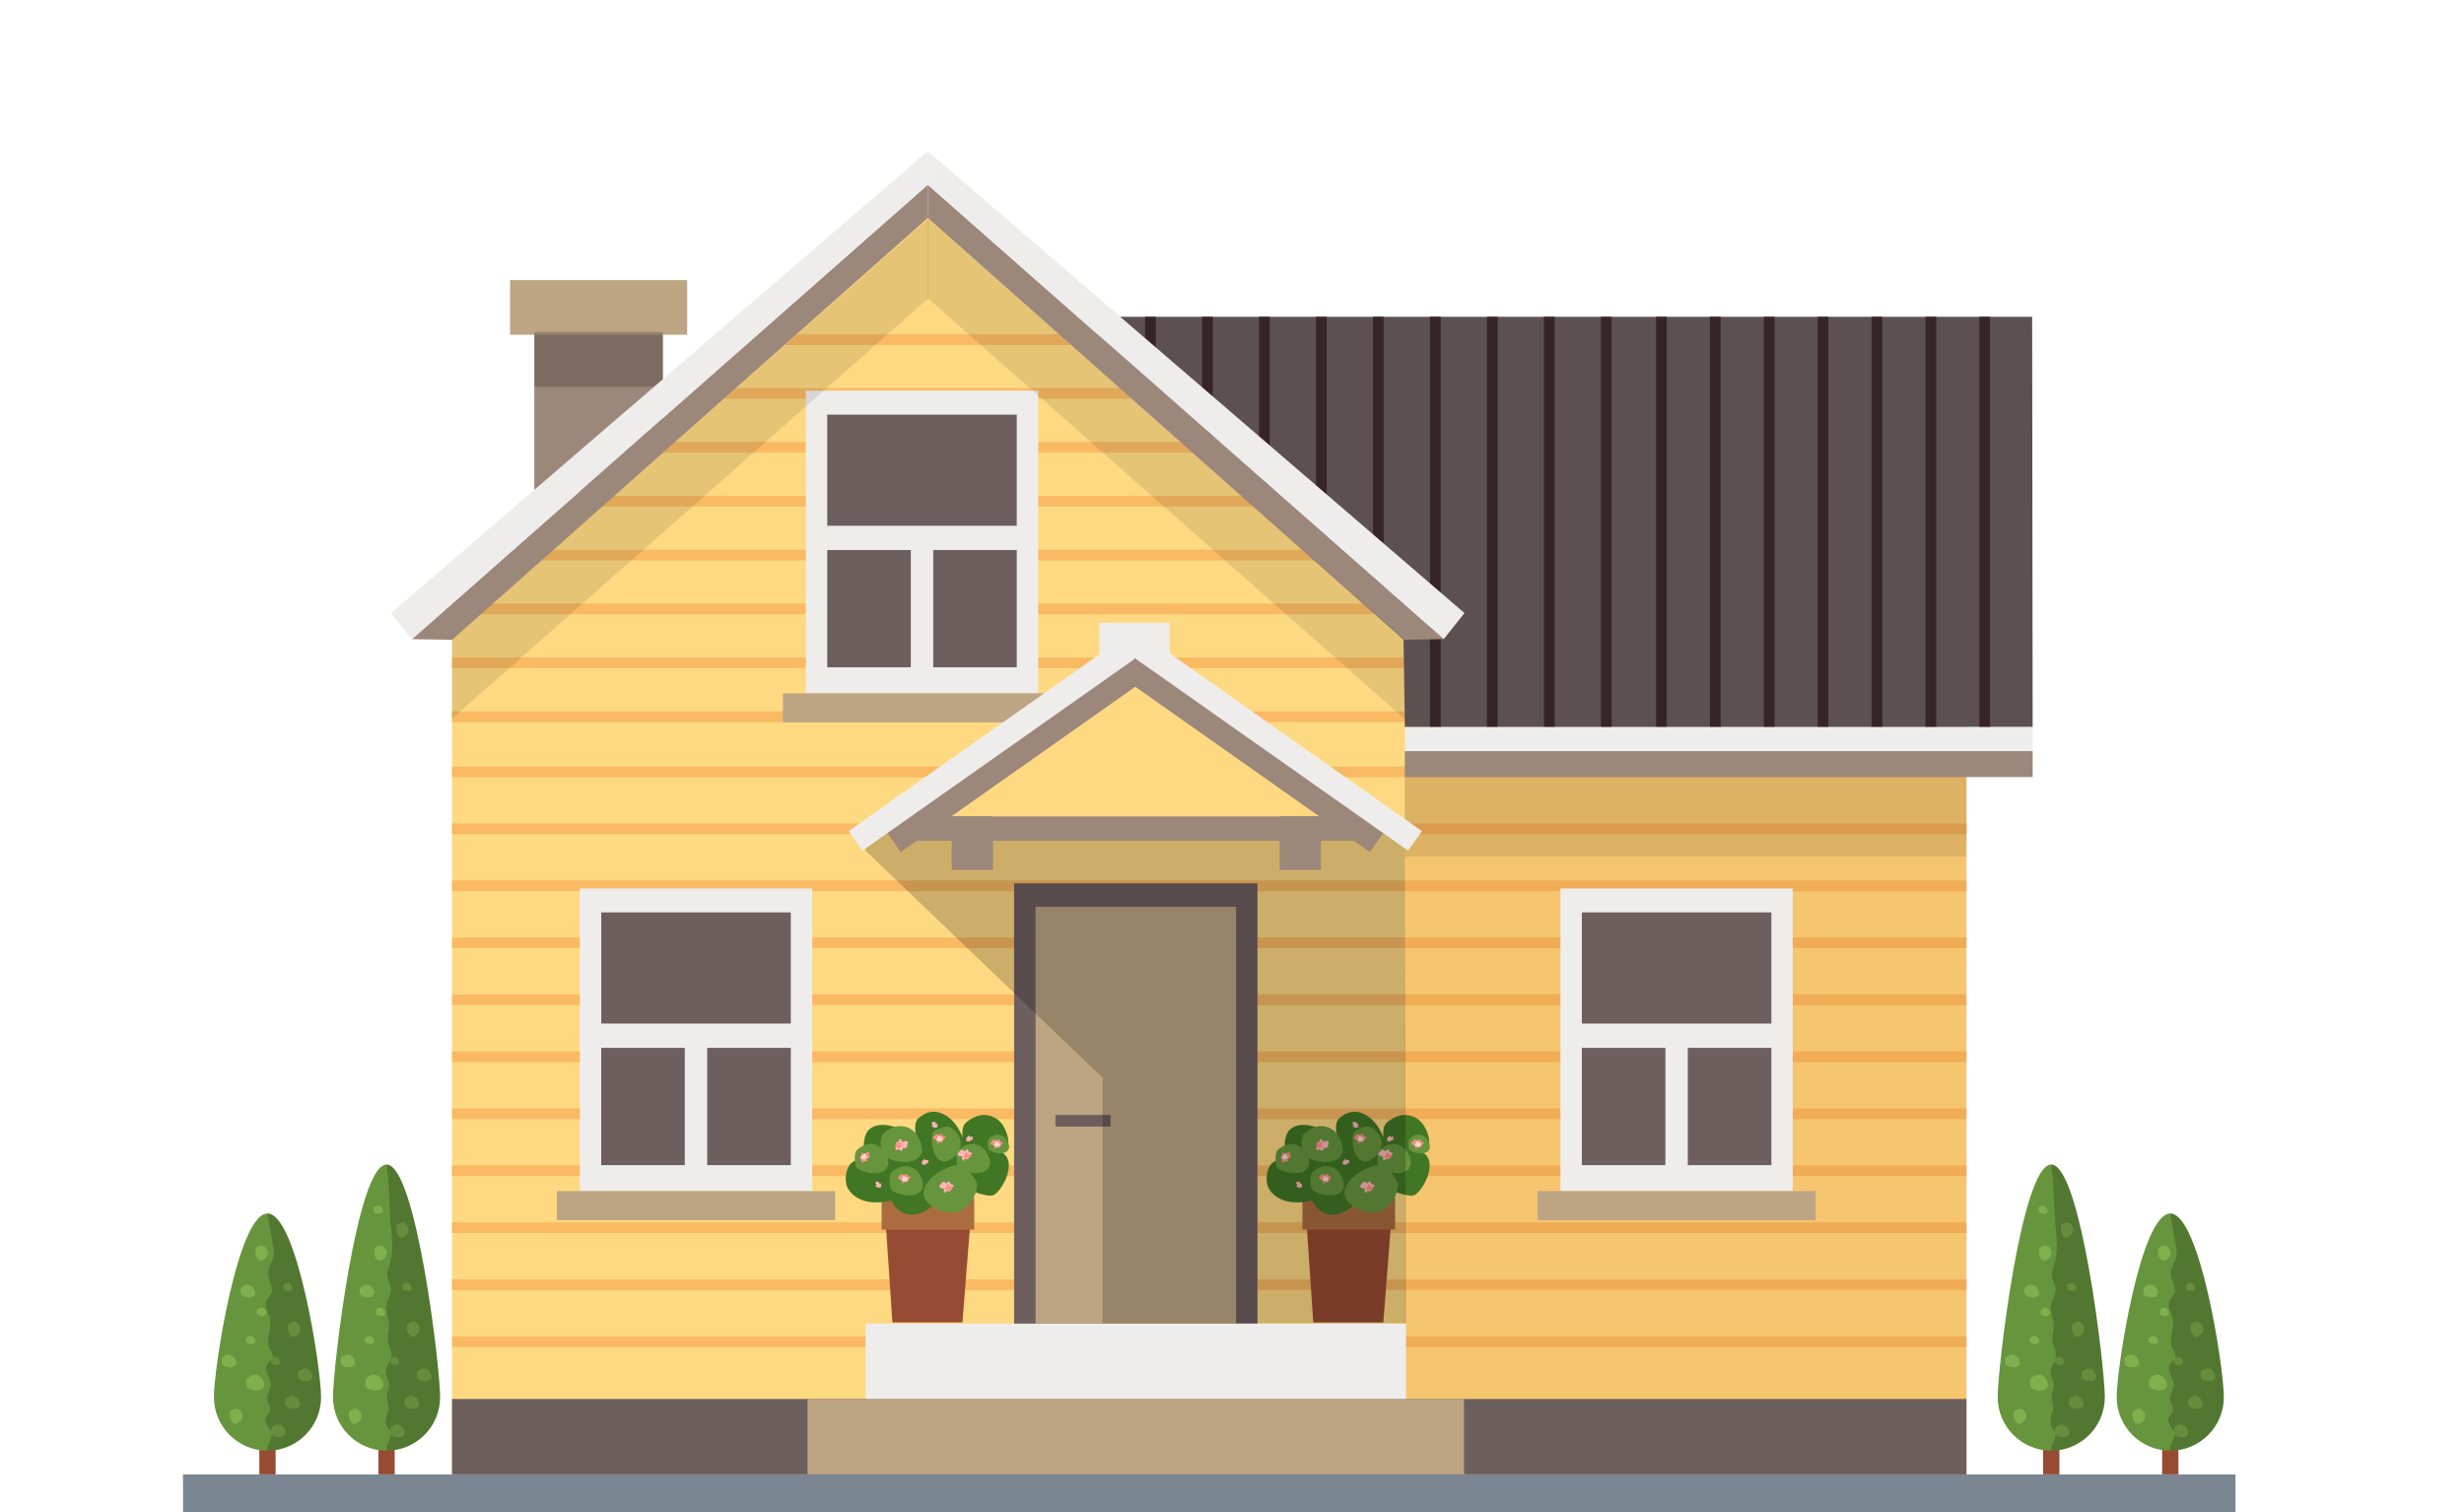 <?xml version="1.0" encoding="UTF-8"?>
<svg id="Layer_1" data-name="Layer 1" xmlns="http://www.w3.org/2000/svg" xmlns:xlink="http://www.w3.org/1999/xlink" viewBox="0 0 805.04 494.01">
  <defs>
    <style>
      .cls-1 {
        fill: #f9ba63;
      }

      .cls-2 {
        fill: #f4e2e1;
      }

      .cls-3 {
        fill: #bda583;
      }

      .cls-4 {
        fill: #9c877b;
      }

      .cls-5 {
        fill: #417624;
      }

      .cls-6 {
        fill: #67953d;
      }

      .cls-7 {
        fill: #eeedeb;
      }

      .cls-8 {
        fill: #80af4e;
      }

      .cls-9 {
        clip-path: url(#clippath-1);
      }

      .cls-10 {
        fill: #ffd982;
      }

      .cls-11 {
        fill: #7a8692;
      }

      .cls-12, .cls-13 {
        opacity: .2;
      }

      .cls-13 {
        fill: #d37324;
      }

      .cls-14 {
        fill: #6d5f5e;
      }

      .cls-15 {
        fill: #ff8f81;
      }

      .cls-16 {
        fill: #ab6c3f;
      }

      .cls-17 {
        fill: #ffb5ba;
      }

      .cls-18 {
        opacity: .1;
      }

      .cls-19 {
        fill: #964b32;
      }

      .cls-20 {
        clip-path: url(#clippath);
      }

      .cls-21 {
        fill: #5d5052;
      }

      .cls-22 {
        fill: #372426;
      }
    </style>
    <clipPath id="clippath">
      <polygon class="cls-10" points="642.49 481.69 147.68 481.69 147.68 203.58 303.27 69.5 453.78 203.58 642.49 203.58 642.49 481.69"/>
    </clipPath>
    <clipPath id="clippath-1">
      <polygon class="cls-21" points="663.95 103.5 352.96 103.5 458.58 209.01 458.99 237.54 664.11 237.54 663.95 103.5"/>
    </clipPath>
  </defs>
  <g>
    <rect class="cls-4" x="174.58" y="108.48" width="42.01" height="51.93"/>
    <rect class="cls-3" x="166.65" y="91.5" width="57.87" height="17.86"/>
    <rect class="cls-12" x="174.58" y="108.48" width="42.01" height="17.86"/>
  </g>
  <rect class="cls-11" x="59.79" y="481.69" width="670.59" height="12.32"/>
  <g>
    <polygon class="cls-10" points="642.49 481.69 147.68 481.69 147.68 203.58 303.27 69.5 453.78 203.58 642.49 203.58 642.49 481.69"/>
    <g class="cls-20">
      <g>
        <rect class="cls-1" x="147.68" y="436.58" width="494.81" height="3.5"/>
        <rect class="cls-1" x="147.68" y="417.96" width="494.81" height="3.5"/>
        <rect class="cls-1" x="147.68" y="399.35" width="494.81" height="3.5"/>
        <rect class="cls-1" x="147.68" y="380.73" width="494.81" height="3.5"/>
        <rect class="cls-1" x="147.68" y="362.11" width="494.81" height="3.5"/>
        <rect class="cls-1" x="147.68" y="343.5" width="494.81" height="3.5"/>
        <rect class="cls-1" x="147.68" y="324.88" width="494.81" height="3.5"/>
        <rect class="cls-1" x="147.68" y="306.27" width="494.81" height="3.5"/>
        <rect class="cls-1" x="147.68" y="287.65" width="494.81" height="3.5"/>
        <rect class="cls-1" x="147.68" y="269.04" width="494.81" height="3.5"/>
        <rect class="cls-1" x="147.68" y="250.42" width="494.81" height="3.5"/>
        <rect class="cls-1" x="147.68" y="232.39" width="494.81" height="3.5"/>
        <rect class="cls-1" x="147.68" y="214.79" width="494.81" height="3.5"/>
        <rect class="cls-1" x="147.68" y="197.19" width="494.81" height="3.5"/>
        <rect class="cls-1" x="147.68" y="179.59" width="494.81" height="3.5"/>
        <rect class="cls-1" x="147.68" y="161.98" width="494.81" height="3.5"/>
        <rect class="cls-1" x="147.68" y="144.38" width="494.81" height="3.5"/>
        <rect class="cls-1" x="147.68" y="126.78" width="494.81" height="3.5"/>
        <rect class="cls-1" x="147.68" y="109.18" width="494.81" height="3.5"/>
      </g>
    </g>
  </g>
  <rect class="cls-13" x="458.99" y="237.54" width="183.51" height="244.15"/>
  <rect class="cls-14" x="147.68" y="457.05" width="494.81" height="24.64"/>
  <rect class="cls-14" x="331.33" y="288.6" width="79.51" height="151.48"/>
  <rect class="cls-7" x="282.81" y="432.42" width="176.55" height="24.64"/>
  <rect class="cls-3" x="263.84" y="457.05" width="214.5" height="24.64"/>
  <rect class="cls-3" x="338.33" y="296.26" width="65.51" height="136.16"/>
  <g>
    <rect class="cls-7" x="509.83" y="290.26" width="75.9" height="98.88"/>
    <rect class="cls-14" x="516.82" y="298.09" width="61.92" height="36.32" transform="translate(1095.56 632.49) rotate(180)"/>
    <rect class="cls-14" x="551.44" y="342.33" width="27.3" height="38.31" transform="translate(1130.18 722.98) rotate(180)"/>
    <rect class="cls-14" x="516.82" y="342.33" width="27.3" height="38.31" transform="translate(1060.94 722.98) rotate(180)"/>
    <rect class="cls-3" x="502.34" y="389.14" width="90.89" height="9.49"/>
  </g>
  <g>
    <rect class="cls-7" x="189.44" y="290.26" width="75.9" height="98.88"/>
    <rect class="cls-14" x="196.43" y="298.09" width="61.92" height="36.32" transform="translate(454.79 632.49) rotate(180)"/>
    <rect class="cls-14" x="231.05" y="342.33" width="27.3" height="38.31" transform="translate(489.41 722.98) rotate(180)"/>
    <rect class="cls-14" x="196.43" y="342.33" width="27.3" height="38.31" transform="translate(420.16 722.98) rotate(180)"/>
    <rect class="cls-3" x="181.95" y="389.14" width="90.89" height="9.49"/>
  </g>
  <g>
    <rect class="cls-7" x="263.29" y="127.62" width="75.9" height="98.88"/>
    <rect class="cls-14" x="270.28" y="135.44" width="61.92" height="36.32" transform="translate(602.48 307.21) rotate(180)"/>
    <rect class="cls-14" x="304.9" y="179.69" width="27.3" height="38.31" transform="translate(637.1 397.7) rotate(180)"/>
    <rect class="cls-14" x="270.28" y="179.69" width="27.3" height="38.31" transform="translate(567.86 397.7) rotate(180)"/>
    <rect class="cls-3" x="255.8" y="226.5" width="90.89" height="9.49"/>
  </g>
  <g>
    <polygon class="cls-21" points="663.95 103.5 352.96 103.5 458.58 209.01 458.99 237.54 664.11 237.54 663.95 103.5"/>
    <g class="cls-9">
      <g>
        <rect class="cls-22" x="247.12" y="168.77" width="183.03" height="3.5" transform="translate(509.16 -168.12) rotate(90)"/>
        <rect class="cls-22" x="265.74" y="168.77" width="183.03" height="3.5" transform="translate(527.77 -186.73) rotate(90)"/>
        <rect class="cls-22" x="284.35" y="168.77" width="183.03" height="3.5" transform="translate(546.39 -205.35) rotate(90)"/>
        <rect class="cls-22" x="302.97" y="168.77" width="183.03" height="3.5" transform="translate(565 -223.96) rotate(90)"/>
        <rect class="cls-22" x="321.59" y="168.77" width="183.03" height="3.5" transform="translate(583.62 -242.58) rotate(90)"/>
        <rect class="cls-22" x="340.2" y="168.77" width="183.03" height="3.5" transform="translate(602.24 -261.2) rotate(90)"/>
        <rect class="cls-22" x="358.82" y="168.77" width="183.03" height="3.5" transform="translate(620.85 -279.81) rotate(90)"/>
        <rect class="cls-22" x="377.43" y="168.77" width="183.03" height="3.5" transform="translate(639.47 -298.43) rotate(90)"/>
        <rect class="cls-22" x="396.05" y="168.77" width="183.03" height="3.5" transform="translate(658.08 -317.04) rotate(90)"/>
        <rect class="cls-22" x="414.67" y="168.77" width="183.03" height="3.5" transform="translate(676.7 -335.66) rotate(90)"/>
        <rect class="cls-22" x="433.28" y="168.77" width="183.03" height="3.5" transform="translate(695.32 -354.27) rotate(90)"/>
        <rect class="cls-22" x="451.31" y="168.77" width="183.03" height="3.5" transform="translate(713.34 -372.3) rotate(90)"/>
        <rect class="cls-22" x="468.91" y="168.77" width="183.03" height="3.5" transform="translate(730.94 -389.9) rotate(90)"/>
        <rect class="cls-22" x="486.51" y="168.77" width="183.03" height="3.5" transform="translate(748.55 -407.5) rotate(90)"/>
        <rect class="cls-22" x="504.11" y="168.77" width="183.03" height="3.5" transform="translate(766.15 -425.11) rotate(90)"/>
        <rect class="cls-22" x="521.72" y="168.77" width="183.03" height="3.5" transform="translate(783.75 -442.71) rotate(90)"/>
        <rect class="cls-22" x="539.32" y="168.77" width="183.03" height="3.5" transform="translate(801.35 -460.31) rotate(90)"/>
        <rect class="cls-22" x="556.92" y="168.77" width="183.03" height="3.5" transform="translate(818.96 -477.92) rotate(90)"/>
        <rect class="cls-22" x="574.52" y="168.77" width="183.03" height="3.5" transform="translate(836.56 -495.52) rotate(90)"/>
      </g>
    </g>
  </g>
  <g>
    <g>
      <polygon class="cls-19" points="314.46 432.03 291.57 432.03 289.47 400.73 316.92 400.73 314.46 432.03"/>
      <rect class="cls-16" x="288.05" y="391.36" width="30.27" height="10.35"/>
    </g>
    <g>
      <path class="cls-5" d="M288.03,379.84c2.59,1.13,4.94,2.79,6.27,4.26.45.49.88,1.04.98,1.69.12.79-.3,1.56-.69,2.26-.96,1.68-2.04,3.48-3.83,4.22-.71.29-1.47.39-2.24.46-2.28.21-4.62.13-6.77-.64-2.15-.77-4.1-2.31-4.99-4.41-.86-2.03-.43-6.08,1.32-7.63,2.55-2.25,6.48-1.72,9.96-.21Z"/>
      <path class="cls-5" d="M293.92,368.8c2.59,1.13,4.94,2.79,6.27,4.26.45.49.88,1.04.98,1.69.12.79-.3,1.56-.69,2.26-.96,1.68-2.04,3.48-3.83,4.22-.71.29-1.48.39-2.24.46-2.28.21-4.62.13-6.77-.64-2.15-.77-4.1-2.31-4.99-4.41-.86-2.03-.43-6.08,1.32-7.63,2.55-2.25,6.48-1.72,9.96-.21Z"/>
      <path class="cls-5" d="M297.31,382.81c2.59-1.14,5.4-1.72,7.39-1.71.66,0,1.36.06,1.9.43.66.46.94,1.28,1.19,2.04.59,1.85,1.17,3.86.5,5.68-.27.72-.71,1.35-1.18,1.96-1.39,1.81-3.04,3.48-5.07,4.53-2.03,1.06-4.48,1.44-6.63.67-2.08-.75-4.76-3.81-4.7-6.15.08-3.4,3.14-5.93,6.61-7.45Z"/>
      <path class="cls-5" d="M311.66,375.6c2.59,1.13,4.94,2.79,6.27,4.26.45.49.88,1.04.98,1.69.12.79-.3,1.56-.69,2.26-.96,1.68-2.04,3.48-3.83,4.22-.71.29-1.47.39-2.24.46-2.28.21-4.62.13-6.77-.64-2.15-.77-4.1-2.31-4.99-4.41-.86-2.03-.43-6.08,1.32-7.63,2.55-2.26,6.48-1.72,9.96-.21Z"/>
      <path class="cls-5" d="M322.74,377.33c-2.27-.08-4.62-.73-6.2-1.55-.53-.27-1.08-.6-1.44-1.15-.45-.66-.53-1.49-.59-2.24-.14-1.83-.25-3.8.61-5.09.34-.51.81-.87,1.29-1.2,1.44-.99,3.05-1.75,4.86-1.83,1.81-.08,3.83.59,5.41,2.14,1.53,1.49,3.12,5.23,2.66,7.22-.67,2.9-3.56,3.82-6.6,3.71Z"/>
      <path class="cls-5" d="M295.33,385.06c-2.27-.08-4.62-.73-6.2-1.55-.53-.27-1.08-.6-1.44-1.15-.45-.66-.53-1.49-.59-2.24-.14-1.83-.25-3.8.61-5.09.34-.51.81-.87,1.29-1.2,1.44-.99,3.05-1.75,4.86-1.83,1.81-.08,3.83.59,5.41,2.14,1.53,1.49,3.12,5.23,2.66,7.22-.67,2.9-3.56,3.82-6.6,3.71Z"/>
      <path class="cls-5" d="M309.12,380.19c-2.46-.44-5.09-1.61-6.91-2.9-.61-.43-1.25-.93-1.73-1.69-.58-.91-.79-1.98-.96-2.96-.42-2.36-.83-4.91-.09-6.43.29-.6.74-1,1.21-1.35,1.4-1.05,3.03-1.79,4.96-1.63,1.94.17,4.22,1.32,6.15,3.54,1.87,2.14,4.14,7.16,3.94,9.63-.29,3.61-3.27,4.37-6.57,3.78Z"/>
      <path class="cls-5" d="M329.1,383.85c-.69,2.16-1.94,4.26-3.16,5.56-.41.43-.87.87-1.5,1.08-.76.25-1.57.11-2.32-.04-1.8-.36-3.73-.78-4.74-1.96-.4-.46-.62-1.01-.81-1.56-.57-1.65-.87-3.41-.46-5.17.41-1.76,1.6-3.53,3.51-4.64,1.85-1.07,5.88-1.6,7.67-.63,2.61,1.42,2.72,4.45,1.8,7.36Z"/>
      <path class="cls-6" d="M296.72,390.51c-1.66-.06-3.37-.53-4.53-1.13-.38-.2-.79-.44-1.05-.84-.33-.48-.39-1.08-.43-1.64-.1-1.33-.18-2.77.45-3.72.25-.37.59-.64.94-.88,1.05-.72,2.22-1.28,3.54-1.34,1.32-.06,2.8.43,3.95,1.56,1.11,1.09,2.28,3.81,1.94,5.27-.49,2.12-2.6,2.79-4.82,2.71Z"/>
      <path class="cls-6" d="M295.24,379.62c-2.04-.07-4.15-.65-5.57-1.39-.47-.25-.97-.54-1.3-1.03-.4-.59-.47-1.33-.53-2.01-.13-1.64-.22-3.41.55-4.57.3-.46.73-.78,1.16-1.08,1.29-.89,2.74-1.57,4.36-1.64,1.62-.07,3.44.53,4.86,1.92,1.37,1.34,2.8,4.69,2.39,6.48-.6,2.6-3.19,3.43-5.92,3.33Z"/>
      <path class="cls-6" d="M304.87,375.75c-.48-1.59-.58-3.36-.38-4.65.07-.43.17-.89.46-1.27.35-.46.9-.71,1.41-.93,1.23-.52,2.57-1.06,3.66-.77.43.12.79.36,1.13.61,1.02.76,1.92,1.7,2.4,2.93.48,1.23.49,2.79-.21,4.24-.67,1.41-2.88,3.38-4.36,3.53-2.16.22-3.47-1.57-4.11-3.7Z"/>
      <path class="cls-6" d="M318.59,383.29c-1.66-.06-3.37-.53-4.53-1.13-.38-.2-.79-.44-1.05-.84-.33-.48-.39-1.08-.43-1.64-.1-1.33-.18-2.77.45-3.72.25-.37.59-.64.94-.88,1.05-.72,2.22-1.28,3.54-1.34,1.32-.06,2.8.43,3.95,1.56,1.11,1.09,2.28,3.81,1.94,5.27-.49,2.12-2.6,2.79-4.82,2.71Z"/>
      <path class="cls-6" d="M326.57,376.8c-1.06-.04-2.16-.34-2.9-.72-.25-.13-.5-.28-.67-.54-.21-.31-.25-.69-.27-1.05-.07-.85-.12-1.78.29-2.38.16-.24.38-.41.6-.56.67-.46,1.42-.82,2.27-.85s1.79.28,2.53,1c.71.7,1.46,2.44,1.24,3.37-.31,1.35-1.66,1.78-3.08,1.73Z"/>
      <path class="cls-6" d="M305.37,383.9c2.02-1.57,4.52-2.71,6.48-3.14.65-.14,1.37-.25,2.08-.05.86.25,1.53.9,2.13,1.52,1.44,1.48,2.96,3.11,3.14,4.84.07.68-.07,1.34-.25,1.97-.53,1.89-1.37,3.71-2.88,5.08s-3.74,2.25-6.22,2.06c-2.4-.19-6.47-2.27-7.51-4.32-1.51-2.99.32-5.87,3.03-7.97Z"/>
      <path class="cls-6" d="M285.35,383.29c-1.66-.06-3.37-.53-4.53-1.13-.38-.2-.79-.44-1.05-.84-.33-.48-.39-1.08-.43-1.64-.1-1.33-.18-2.77.45-3.72.25-.37.59-.64.94-.88,1.05-.72,2.22-1.28,3.54-1.34s2.8.43,3.95,1.56c1.12,1.09,2.28,3.81,1.94,5.27-.49,2.12-2.6,2.79-4.82,2.71Z"/>
      <path class="cls-17" d="M294.9,375.5c-.1.29-.25.54-.57.45-.25-.07-.39-.36-.64-.42-.19-.05-.38.06-.56.12-.18.07-.42.09-.54-.06-.1-.13-.06-.32.01-.47.3-.56-.2-1.49.31-1.92.19-.16.57-.06.73-.28.2-.27-.06-1.1.63-.7.26.16.46.8.66.83.09.02.18-.03.26-.06.29-.14.62-.28.94-.22.32.06.61.4.49.7-.04.09-.11.17-.14.27-.13.42.09.76-.31,1.12-.32.29-.69.25-1.05.05-.08.13-.13.37-.21.58Z"/>
      <path class="cls-17" d="M302.44,380.39c-.05.15-.13.28-.3.23-.13-.04-.2-.19-.34-.22-.1-.02-.2.03-.3.07-.1.04-.22.05-.29-.03-.05-.07-.03-.17,0-.25.16-.3-.1-.79.16-1.01.1-.09.3-.03.39-.15.11-.14-.03-.58.33-.37.14.08.24.42.35.44.05,0,.09-.01.13-.03.15-.07.32-.15.49-.12.17.03.32.21.26.37-.02.05-.06.09-.07.14-.07.22.05.4-.16.59-.17.15-.36.13-.56.03-.04.07-.07.19-.11.31Z"/>
      <path class="cls-17" d="M316.93,372.76c-.05.15-.13.28-.3.23-.13-.04-.2-.19-.34-.22-.1-.02-.2.03-.3.07s-.22.05-.29-.03c-.05-.07-.03-.17,0-.25.16-.3-.1-.79.16-1.01.1-.09.3-.03.39-.15.11-.14-.03-.58.33-.37.14.08.24.42.35.44.05,0,.09-.01.13-.03.15-.07.32-.15.49-.12.17.03.32.21.26.37-.02.05-.06.09-.07.14-.07.22.05.4-.16.59-.17.15-.36.13-.56.03-.04.07-.07.19-.11.31Z"/>
      <path class="cls-17" d="M287.57,386.64c.16,0,.31.03.32.21,0,.14-.11.25-.1.39,0,.1.09.18.16.26.07.08.12.19.06.28-.05.07-.15.09-.23.07-.33-.05-.71.36-1.01.18-.11-.07-.13-.27-.26-.32-.17-.06-.54.22-.46-.19.03-.16.32-.36.3-.47,0-.05-.04-.08-.08-.12-.12-.12-.24-.26-.27-.43-.03-.17.09-.37.27-.36.05,0,.1.02.16.02.23,0,.36-.18.61-.04.2.11.24.3.21.52.08.02.21,0,.33,0Z"/>
      <path class="cls-17" d="M305.96,367.06c.16,0,.31.03.32.21,0,.14-.11.25-.1.39,0,.1.09.18.16.26.07.08.12.19.06.28-.05.07-.15.09-.23.07-.33-.05-.71.36-1.01.18-.11-.07-.13-.27-.26-.32-.17-.06-.54.22-.46-.19.03-.16.32-.37.3-.47,0-.05-.04-.08-.08-.12-.12-.12-.24-.26-.27-.43s.09-.37.27-.36c.05,0,.1.02.16.02.23,0,.36-.18.61-.04.2.11.24.3.21.52.08.02.21,0,.33,0Z"/>
      <path class="cls-15" d="M294.39,374.24c.06.2.17.29.14.51-.02.14-.06.33-.25.32-.22-.02-.4-.28-.63-.33-.03,0-.07-.01-.1,0-.07.04-.04.15-.06.23-.01.07-.06.14-.13.16-.07.02-.15,0-.2-.05-.14-.13-.13-.28-.32-.34-.16-.05-.31-.1-.39-.27-.05-.09-.04-.22.03-.29.08-.08.22-.07.3-.16.06-.07.05-.17,0-.24-.05-.05-.11-.06-.17-.1s-.1-.11-.06-.16c.03-.04.08-.04.12-.05.16-.01.28-.07.42-.1.14-.02.23.1.36.08.1-.02.18-.07.26-.14.07-.07.14-.14.22-.19.1-.07.22-.11.35-.11.09,0,.19.02.22.1.04.08,0,.17-.06.25-.05.07-.12.14-.13.23-.02.12.07.24.07.36,0,.11-.03.17,0,.28Z"/>
      <path class="cls-17" d="M309.57,386.23c.24-.19.49-.33.72-.1.18.19.15.51.33.69.14.14.36.14.55.18.19.03.41.13.44.33.02.16-.11.31-.25.39-.54.33-.59,1.39-1.24,1.5-.25.04-.52-.24-.77-.13-.31.13-.51.98-.9.28-.15-.27.01-.92-.15-1.05-.07-.06-.16-.07-.25-.07-.33-.03-.67-.07-.92-.29-.25-.21-.32-.65-.06-.85.08-.06.18-.09.25-.16.33-.3.3-.7.83-.81.43-.08.72.14.94.49.14-.07.3-.25.48-.4Z"/>
      <path class="cls-15" d="M309.36,387.56c.05-.2,0-.34.14-.51.09-.11.22-.26.37-.15.18.13.2.44.37.6.03.02.06.05.09.05.08,0,.11-.1.16-.17.05-.06.12-.09.2-.07.07.01.13.07.15.14.05.18-.03.3.1.46.11.12.22.24.21.43,0,.1-.07.21-.17.23-.11.03-.23-.05-.34-.01-.08.03-.13.12-.11.21.02.06.07.11.1.17.03.06.03.15-.03.17-.04.02-.09,0-.13-.02-.14-.07-.27-.08-.41-.13-.13-.05-.15-.2-.27-.25-.09-.04-.2-.03-.29-.01-.1.02-.19.05-.29.05-.12,0-.25-.02-.36-.08-.08-.04-.15-.11-.14-.2,0-.09.09-.15.17-.18.08-.03.17-.06.23-.13.08-.1.06-.24.13-.35.05-.09.11-.14.14-.25Z"/>
      <path class="cls-17" d="M315.53,375.75c.24-.2.49-.33.72-.1.18.19.15.51.33.69.14.14.36.14.55.18.19.03.41.13.44.33.02.16-.11.31-.25.39-.54.33-.59,1.39-1.24,1.5-.25.04-.52-.24-.77-.13-.31.13-.51.98-.9.28-.15-.27.01-.92-.15-1.05-.07-.06-.16-.07-.25-.07-.33-.03-.67-.07-.92-.29-.25-.21-.32-.65-.06-.85.08-.06.18-.09.25-.16.33-.3.3-.7.83-.81.43-.08.72.14.94.49.14-.07.3-.25.48-.4Z"/>
      <path class="cls-15" d="M315.33,377.08c.05-.2,0-.34.14-.51.09-.11.22-.26.37-.15.18.13.2.44.37.6.03.02.06.05.09.05.08,0,.11-.1.16-.17.05-.06.12-.09.2-.07.07.01.13.07.15.14.05.18-.03.3.1.46.11.12.22.24.2.43,0,.1-.07.21-.17.23-.11.03-.23-.05-.34-.01-.08.03-.13.12-.11.21.02.06.07.11.1.17.03.06.03.15-.03.17-.04.02-.09,0-.13-.02-.14-.07-.27-.08-.41-.13-.13-.05-.15-.2-.27-.25-.09-.04-.2-.03-.29-.01-.1.02-.19.05-.29.05-.12,0-.25-.02-.36-.08-.08-.04-.15-.11-.14-.2,0-.09.09-.15.17-.18.08-.03.17-.06.23-.13.08-.1.06-.24.13-.35.05-.09.11-.13.14-.25Z"/>
      <path class="cls-15" d="M307.17,370.63c.2-.17.42-.29.61-.08.15.16.13.43.28.59.12.12.3.12.47.15s.35.12.37.28c.02.14-.09.26-.21.34-.46.28-.5,1.18-1.06,1.28-.21.04-.44-.2-.66-.12-.26.11-.43.84-.77.24-.13-.23,0-.78-.13-.9-.06-.05-.14-.06-.22-.06-.28-.02-.57-.06-.78-.24-.21-.18-.27-.56-.05-.73.07-.05.15-.08.22-.14.28-.25.26-.6.71-.69.36-.07.62.12.8.42.12-.06.26-.21.41-.34Z"/>
      <path class="cls-2" d="M306.42,371.62c.04-.17,0-.29.12-.44.07-.1.19-.22.32-.13.16.11.17.38.32.52.02.02.05.04.08.04.07,0,.09-.09.14-.14.04-.05.11-.07.17-.06.06.01.11.06.13.12.04.15-.03.26.09.39.09.11.19.21.18.37,0,.09-.06.18-.15.2-.09.02-.2-.04-.29-.01-.07.02-.11.1-.1.18.01.05.06.1.08.15.03.05.02.12-.03.15-.04.02-.08,0-.11-.02-.12-.06-.23-.07-.35-.11-.11-.04-.13-.17-.23-.22-.08-.03-.17-.02-.25,0-.08.02-.16.04-.25.05-.11,0-.21-.02-.3-.07-.06-.04-.13-.1-.12-.17,0-.08.08-.13.15-.16.07-.03.15-.05.19-.11.06-.08.05-.2.11-.3.05-.08.1-.12.12-.21Z"/>
      <path class="cls-15" d="M295.76,383.71c.2-.17.42-.29.61-.08.15.16.13.43.28.59.12.12.3.12.47.15s.35.12.37.28c.02.14-.09.26-.21.34-.46.28-.5,1.18-1.06,1.28-.21.04-.44-.2-.66-.12-.26.11-.43.84-.77.24-.13-.23,0-.78-.13-.9-.06-.05-.14-.06-.22-.06-.28-.02-.57-.06-.78-.24-.21-.18-.27-.56-.05-.73.07-.05.15-.08.22-.14.28-.25.26-.6.71-.69.36-.07.62.12.8.42.12-.06.26-.21.41-.34Z"/>
      <path class="cls-2" d="M295.01,384.7c.04-.17,0-.29.12-.44.07-.1.19-.22.32-.13.16.11.17.38.32.52.02.02.05.04.08.04.07,0,.09-.09.14-.14.04-.05.11-.07.17-.06.06.01.11.06.13.12.04.15-.03.26.09.39.09.11.19.21.17.37,0,.09-.06.18-.15.2-.09.02-.2-.04-.29-.01-.07.02-.11.1-.1.18.01.05.06.1.08.15.03.05.02.12-.03.15-.04.02-.08,0-.11-.02-.12-.06-.23-.07-.35-.11-.11-.04-.13-.17-.23-.22-.08-.03-.17-.02-.25,0-.08.02-.16.04-.25.05-.11,0-.21-.02-.3-.07-.06-.04-.13-.1-.12-.17,0-.08.08-.13.15-.16s.15-.05.19-.11c.06-.08.05-.2.11-.3.05-.08.1-.12.12-.21Z"/>
      <path class="cls-15" d="M325.93,372.39c.2-.17.42-.29.61-.08.15.16.13.43.28.59.12.12.3.12.47.15s.35.12.37.28c.02.14-.09.26-.21.34-.46.28-.5,1.18-1.06,1.28-.21.04-.44-.2-.66-.12-.26.11-.43.84-.77.24-.13-.23,0-.78-.13-.9-.06-.05-.14-.06-.22-.06-.28-.02-.57-.06-.78-.24-.21-.18-.27-.56-.05-.73.07-.05.15-.08.22-.14.28-.25.26-.6.71-.69.36-.07.62.12.8.42.12-.06.26-.21.41-.34Z"/>
      <path class="cls-2" d="M325.18,373.39c.04-.17,0-.29.12-.44.07-.1.19-.22.32-.13.16.11.17.38.32.52.02.02.05.04.08.04.07,0,.09-.09.14-.14.04-.05.11-.07.17-.06.06.01.11.06.13.12.04.15-.03.26.09.39.09.11.19.21.18.37,0,.09-.06.18-.15.2-.09.02-.2-.04-.29-.01-.07.02-.11.1-.1.18.01.05.06.1.08.15.03.05.02.12-.03.15-.04.02-.08,0-.11-.02-.12-.06-.23-.07-.35-.11-.11-.04-.13-.17-.23-.22-.08-.03-.17-.02-.25,0-.08.02-.16.04-.25.05-.11,0-.21-.02-.3-.07-.06-.04-.13-.1-.12-.17,0-.08.08-.13.15-.16.07-.03.15-.05.19-.11.06-.08.05-.2.11-.3.05-.08.1-.12.12-.21Z"/>
      <path class="cls-15" d="M283.35,378.96c.02.26-.02.51-.3.54-.22.03-.42-.15-.64-.12-.16.03-.28.17-.4.29-.12.12-.3.21-.45.14-.12-.07-.16-.23-.15-.37.04-.54-.66-1.1-.41-1.61.1-.19.43-.24.48-.46.07-.28-.42-.84.26-.76.26.03.63.47.8.43.07-.02.13-.08.18-.14.18-.21.39-.43.66-.49.27-.06.61.11.62.39,0,.09-.03.17-.02.26.04.38.33.56.13.98-.16.34-.46.43-.81.4-.02.13.02.33.03.53Z"/>
      <path class="cls-2" d="M282.99,377.77c.12.13.23.17.28.35.03.12.06.28-.08.33-.18.06-.41-.08-.6-.05-.03,0-.06.01-.08.04-.04.06.02.13.03.2.02.06,0,.13-.05.17-.05.04-.12.06-.17.03-.15-.06-.19-.17-.37-.16-.14.01-.28.03-.4-.07-.07-.06-.11-.16-.07-.24.04-.09.15-.13.18-.23.02-.07-.02-.15-.09-.18-.05-.02-.11-.01-.17-.02-.06,0-.11-.05-.1-.11,0-.04.05-.06.08-.08.12-.06.19-.15.29-.22.1-.07.22,0,.31-.06.07-.05.12-.12.15-.2.04-.08.06-.16.11-.23.06-.09.14-.16.24-.2.07-.03.15-.04.21,0,.06.05.06.14.04.21-.02.07-.05.15-.03.22.03.1.13.16.18.26.04.08.04.14.1.22Z"/>
    </g>
  </g>
  <g>
    <g>
      <polygon class="cls-19" points="451.96 432.03 429.07 432.03 426.96 400.73 454.41 400.73 451.96 432.03"/>
      <rect class="cls-16" x="425.54" y="391.36" width="30.27" height="10.35"/>
    </g>
    <g>
      <path class="cls-5" d="M425.53,379.84c2.59,1.13,4.94,2.79,6.27,4.26.45.49.88,1.04.98,1.69.12.79-.3,1.56-.69,2.26-.96,1.68-2.04,3.48-3.83,4.22-.71.29-1.47.39-2.24.46-2.28.21-4.62.13-6.77-.64s-4.1-2.31-4.99-4.41c-.86-2.03-.43-6.08,1.32-7.63,2.55-2.25,6.48-1.72,9.96-.21Z"/>
      <path class="cls-5" d="M431.42,368.8c2.59,1.13,4.94,2.79,6.27,4.26.45.49.88,1.04.98,1.69.12.79-.3,1.56-.69,2.26-.96,1.68-2.04,3.48-3.83,4.22-.71.29-1.47.39-2.24.46-2.28.21-4.62.13-6.77-.64-2.15-.77-4.1-2.31-4.99-4.41-.86-2.03-.43-6.08,1.32-7.63,2.55-2.25,6.48-1.72,9.96-.21Z"/>
      <path class="cls-5" d="M434.8,382.81c2.59-1.14,5.4-1.72,7.39-1.71.66,0,1.36.06,1.9.43.66.46.94,1.28,1.19,2.04.59,1.85,1.17,3.86.5,5.68-.27.72-.71,1.35-1.18,1.96-1.39,1.81-3.04,3.48-5.07,4.53-2.03,1.06-4.48,1.44-6.63.67-2.08-.75-4.76-3.81-4.7-6.15.08-3.4,3.14-5.93,6.61-7.45Z"/>
      <path class="cls-5" d="M449.16,375.6c2.59,1.13,4.94,2.79,6.27,4.26.45.49.88,1.04.98,1.69.11.79-.3,1.56-.69,2.26-.96,1.68-2.04,3.48-3.83,4.22-.71.29-1.47.39-2.24.46-2.28.21-4.62.13-6.77-.64s-4.1-2.31-4.99-4.41c-.86-2.03-.43-6.08,1.32-7.63,2.55-2.26,6.48-1.72,9.96-.21Z"/>
      <path class="cls-5" d="M460.24,377.33c-2.27-.08-4.62-.73-6.2-1.55-.53-.27-1.08-.6-1.44-1.15-.45-.66-.53-1.49-.59-2.24-.14-1.83-.25-3.8.61-5.09.34-.51.81-.87,1.29-1.2,1.44-.99,3.05-1.75,4.86-1.83,1.81-.08,3.83.59,5.41,2.14,1.53,1.49,3.12,5.23,2.66,7.22-.67,2.9-3.56,3.82-6.6,3.71Z"/>
      <path class="cls-5" d="M432.82,385.06c-2.27-.08-4.62-.73-6.2-1.55-.53-.27-1.08-.6-1.44-1.15-.45-.66-.53-1.49-.59-2.24-.14-1.83-.25-3.8.61-5.09.34-.51.81-.87,1.29-1.2,1.44-.99,3.05-1.75,4.86-1.83,1.81-.08,3.83.59,5.41,2.14,1.53,1.49,3.12,5.23,2.66,7.22-.67,2.9-3.56,3.82-6.6,3.71Z"/>
      <path class="cls-5" d="M446.61,380.19c-2.46-.44-5.09-1.61-6.91-2.9-.61-.43-1.25-.93-1.73-1.69-.58-.91-.79-1.98-.96-2.96-.42-2.36-.83-4.91-.09-6.43.29-.6.74-1,1.21-1.35,1.4-1.05,3.03-1.79,4.96-1.63,1.94.17,4.22,1.32,6.15,3.54,1.87,2.14,4.14,7.16,3.94,9.63-.29,3.61-3.27,4.37-6.57,3.78Z"/>
      <path class="cls-5" d="M466.59,383.85c-.69,2.16-1.94,4.26-3.16,5.56-.41.43-.87.87-1.5,1.08-.76.25-1.57.11-2.32-.04-1.8-.36-3.73-.78-4.74-1.96-.4-.46-.62-1.01-.81-1.56-.57-1.65-.87-3.41-.46-5.17.41-1.76,1.6-3.53,3.51-4.64,1.85-1.07,5.88-1.6,7.67-.63,2.61,1.42,2.72,4.45,1.8,7.36Z"/>
      <path class="cls-6" d="M434.22,390.51c-1.66-.06-3.37-.53-4.53-1.13-.38-.2-.79-.44-1.05-.84-.33-.48-.39-1.08-.43-1.64-.1-1.33-.18-2.77.45-3.72.25-.37.59-.64.94-.88,1.05-.72,2.22-1.28,3.54-1.34s2.8.43,3.95,1.56c1.12,1.09,2.28,3.81,1.94,5.27-.49,2.12-2.6,2.79-4.82,2.71Z"/>
      <path class="cls-6" d="M432.74,379.62c-2.04-.07-4.15-.65-5.57-1.39-.47-.25-.97-.54-1.3-1.03-.4-.59-.47-1.33-.53-2.01-.13-1.64-.22-3.41.55-4.57.3-.46.73-.78,1.16-1.08,1.29-.89,2.74-1.57,4.36-1.64s3.44.53,4.86,1.92c1.37,1.34,2.8,4.69,2.39,6.48-.6,2.6-3.19,3.43-5.92,3.33Z"/>
      <path class="cls-6" d="M442.36,375.75c-.48-1.59-.58-3.36-.38-4.65.07-.43.17-.89.46-1.27.35-.46.9-.71,1.41-.93,1.23-.52,2.57-1.06,3.66-.77.43.12.79.36,1.13.61,1.02.76,1.92,1.7,2.4,2.93s.49,2.79-.21,4.24c-.67,1.41-2.88,3.38-4.36,3.53-2.16.22-3.47-1.57-4.11-3.7Z"/>
      <path class="cls-6" d="M456.08,383.29c-1.66-.06-3.37-.53-4.53-1.13-.38-.2-.79-.44-1.05-.84-.33-.48-.39-1.08-.43-1.64-.1-1.33-.18-2.77.45-3.72.25-.37.59-.64.94-.88,1.05-.72,2.22-1.28,3.54-1.34,1.32-.06,2.8.43,3.95,1.56,1.12,1.09,2.28,3.81,1.94,5.27-.49,2.12-2.6,2.79-4.82,2.71Z"/>
      <path class="cls-6" d="M464.06,376.8c-1.06-.04-2.16-.34-2.9-.72-.25-.13-.5-.28-.67-.54-.21-.31-.25-.69-.27-1.05-.07-.85-.12-1.78.29-2.38.16-.24.38-.41.6-.56.67-.46,1.42-.82,2.27-.85.84-.04,1.79.28,2.53,1,.71.7,1.46,2.44,1.24,3.37-.31,1.35-1.66,1.78-3.08,1.73Z"/>
      <path class="cls-6" d="M442.87,383.9c2.02-1.57,4.52-2.71,6.48-3.14.65-.14,1.37-.25,2.08-.05.86.25,1.53.9,2.13,1.52,1.44,1.48,2.96,3.11,3.14,4.84.07.68-.07,1.34-.25,1.97-.53,1.89-1.37,3.71-2.88,5.08-1.51,1.37-3.74,2.25-6.22,2.06-2.4-.19-6.47-2.27-7.51-4.32-1.51-2.99.32-5.87,3.03-7.97Z"/>
      <path class="cls-6" d="M422.84,383.29c-1.66-.06-3.37-.53-4.53-1.13-.38-.2-.79-.44-1.05-.84-.33-.48-.39-1.08-.43-1.64-.1-1.33-.18-2.77.45-3.72.25-.37.59-.64.94-.88,1.05-.72,2.22-1.28,3.54-1.34,1.32-.06,2.8.43,3.95,1.56,1.12,1.09,2.28,3.81,1.94,5.27-.49,2.12-2.6,2.79-4.82,2.71Z"/>
      <path class="cls-17" d="M432.39,375.5c-.1.29-.25.54-.57.45-.25-.07-.39-.36-.64-.42-.19-.05-.38.06-.56.12s-.42.09-.54-.06c-.1-.13-.06-.32.01-.47.3-.56-.2-1.49.31-1.92.19-.16.57-.06.73-.28.2-.27-.06-1.1.63-.7.26.16.46.8.66.83.09.02.18-.03.26-.06.29-.14.62-.28.94-.22.32.06.61.4.49.7-.04.09-.11.17-.14.27-.13.42.09.76-.31,1.12-.32.29-.69.25-1.05.05-.08.13-.13.37-.21.58Z"/>
      <path class="cls-17" d="M439.94,380.39c-.05.15-.13.28-.3.23-.13-.04-.2-.19-.34-.22-.1-.02-.2.03-.3.07s-.22.05-.29-.03c-.05-.07-.03-.17,0-.25.16-.3-.1-.79.16-1.01.1-.09.3-.03.39-.15.11-.14-.03-.58.33-.37.14.08.24.42.35.44.05,0,.09-.01.13-.03.15-.07.32-.15.49-.12.17.03.32.21.26.37-.02.05-.06.09-.07.14-.07.22.05.4-.16.59-.17.15-.36.13-.56.03-.04.07-.07.19-.11.31Z"/>
      <path class="cls-17" d="M454.42,372.76c-.05.15-.13.28-.3.23-.13-.04-.2-.19-.34-.22-.1-.02-.2.03-.3.07s-.22.05-.29-.03c-.05-.07-.03-.17,0-.25.16-.3-.1-.79.16-1.01.1-.09.3-.03.39-.15.11-.14-.03-.58.33-.37.14.08.24.42.35.44.05,0,.09-.01.13-.03.15-.07.32-.15.49-.12.17.03.32.21.26.37-.02.05-.06.09-.07.14-.07.22.05.4-.16.59-.17.15-.36.13-.56.03-.04.07-.07.19-.11.31Z"/>
      <path class="cls-17" d="M425.06,386.64c.16,0,.31.03.32.21,0,.14-.11.25-.1.39,0,.1.09.18.16.26.07.08.12.19.06.28-.05.07-.15.09-.23.07-.33-.05-.71.36-1.01.18-.11-.07-.13-.27-.26-.32-.17-.06-.54.22-.46-.19.03-.16.32-.36.3-.47,0-.05-.04-.08-.08-.12-.12-.12-.24-.26-.27-.43-.03-.17.09-.37.27-.36.05,0,.1.02.16.02.23,0,.36-.18.61-.04.2.11.24.3.21.52.08.02.21,0,.33,0Z"/>
      <path class="cls-17" d="M443.46,367.06c.16,0,.31.03.32.21,0,.14-.11.25-.1.39,0,.1.09.18.16.26.07.08.12.19.06.28-.05.07-.15.09-.23.07-.33-.05-.71.36-1.01.18-.11-.07-.13-.27-.26-.32-.17-.06-.54.22-.46-.19.03-.16.32-.37.3-.47,0-.05-.04-.08-.08-.12-.12-.12-.24-.26-.27-.43-.03-.17.09-.37.27-.36.05,0,.1.02.16.02.23,0,.36-.18.61-.04.2.11.24.3.21.52.08.02.21,0,.33,0Z"/>
      <path class="cls-15" d="M431.89,374.24c.06.2.17.29.14.51-.02.14-.06.33-.25.32-.22-.02-.4-.28-.63-.33-.03,0-.07-.01-.1,0-.07.04-.04.15-.06.23-.01.07-.06.14-.13.16s-.15,0-.2-.05c-.14-.13-.13-.28-.32-.34-.16-.05-.31-.1-.39-.27-.05-.09-.04-.22.03-.29.08-.08.22-.07.3-.16.06-.07.05-.17,0-.24-.05-.05-.11-.06-.17-.1-.06-.04-.1-.11-.06-.16.03-.04.08-.04.12-.05.16-.01.28-.07.42-.1.14-.02.23.1.36.08.1-.02.18-.07.26-.14.07-.07.14-.14.22-.19.1-.07.22-.11.35-.11.09,0,.19.02.22.1.04.08,0,.17-.06.25-.05.07-.12.14-.13.23-.02.12.07.24.07.36,0,.11-.03.17,0,.28Z"/>
      <path class="cls-17" d="M447.06,386.23c.24-.19.49-.33.72-.1.18.19.15.51.33.69.14.14.36.14.55.18.19.03.41.13.44.33.02.16-.11.31-.25.39-.54.33-.59,1.39-1.24,1.5-.25.04-.52-.24-.77-.13-.31.13-.51.98-.9.28-.15-.27.01-.92-.15-1.05-.07-.06-.16-.07-.25-.07-.32-.03-.67-.07-.92-.29-.25-.21-.32-.65-.06-.85.08-.06.18-.09.25-.16.33-.3.3-.7.83-.81.43-.08.72.14.94.49.14-.07.3-.25.48-.4Z"/>
      <path class="cls-15" d="M446.86,387.56c.05-.2,0-.34.14-.51.09-.11.22-.26.37-.15.18.13.2.44.37.6.03.02.06.05.09.05.08,0,.11-.1.16-.17.05-.06.12-.09.2-.07.07.01.13.07.15.14.05.18-.03.3.1.46.11.12.22.24.2.43,0,.1-.07.21-.17.23-.11.03-.23-.05-.34-.01-.08.03-.13.12-.11.21.02.06.07.11.1.17.03.06.03.15-.03.17-.04.02-.09,0-.13-.02-.14-.07-.27-.08-.41-.13-.13-.05-.15-.2-.27-.25-.09-.04-.2-.03-.29-.01-.1.02-.19.05-.29.05-.12,0-.25-.02-.36-.08-.08-.04-.15-.11-.14-.2,0-.09.09-.15.17-.18.08-.03.17-.06.23-.13.08-.1.06-.24.13-.35.05-.09.11-.14.14-.25Z"/>
      <path class="cls-17" d="M453.02,375.75c.24-.2.49-.33.72-.1.18.19.15.51.33.69.14.14.36.14.55.18.19.03.41.13.44.33.02.16-.11.31-.25.39-.54.33-.59,1.39-1.24,1.5-.25.04-.52-.24-.77-.13-.31.13-.51.98-.9.28-.15-.27.01-.92-.15-1.05-.07-.06-.16-.07-.25-.07-.33-.03-.67-.07-.92-.29-.25-.21-.32-.65-.06-.85.08-.06.18-.09.25-.16.33-.3.3-.7.83-.81.43-.08.72.14.94.49.14-.07.3-.25.48-.4Z"/>
      <path class="cls-15" d="M452.82,377.08c.05-.2,0-.34.14-.51.09-.11.22-.26.37-.15.18.13.2.44.37.6.03.02.06.05.09.05.08,0,.11-.1.16-.17.05-.06.12-.09.2-.07s.13.07.15.14c.05.18-.03.3.1.46.11.12.22.24.21.43,0,.1-.07.21-.17.23-.11.03-.23-.05-.34-.01-.08.03-.13.12-.11.21.02.06.07.11.1.17s.03.15-.03.17c-.04.02-.09,0-.13-.02-.14-.07-.27-.08-.41-.13-.13-.05-.15-.2-.27-.25-.09-.04-.2-.03-.29-.01-.1.02-.19.05-.29.05-.12,0-.25-.02-.36-.08-.08-.04-.15-.11-.14-.2,0-.09.09-.15.17-.18.08-.03.17-.06.23-.13.08-.1.06-.24.13-.35.05-.09.11-.13.14-.25Z"/>
      <path class="cls-15" d="M444.66,370.63c.2-.17.42-.29.61-.08.15.16.13.43.28.59.12.12.3.12.47.15s.35.12.37.28c.02.14-.09.26-.21.34-.46.28-.5,1.18-1.06,1.28-.21.04-.44-.2-.66-.12-.26.11-.43.84-.77.24-.13-.23,0-.78-.13-.9-.06-.05-.14-.06-.22-.06-.28-.02-.57-.06-.78-.24-.21-.18-.27-.56-.05-.73.07-.05.15-.08.22-.14.28-.25.26-.6.71-.69.36-.07.62.12.8.42.12-.06.26-.21.41-.34Z"/>
      <path class="cls-2" d="M443.91,371.62c.04-.17,0-.29.12-.44.07-.1.19-.22.32-.13.16.11.17.38.32.52.02.02.05.04.08.04.07,0,.09-.09.14-.14.04-.05.11-.07.17-.06.06.01.11.06.13.12.04.15-.03.26.09.39.09.11.19.21.18.37,0,.09-.06.18-.15.2-.09.02-.2-.04-.29-.01-.07.02-.11.1-.1.18.01.05.06.1.08.15.03.05.02.12-.03.15-.04.02-.08,0-.11-.02-.12-.06-.23-.07-.35-.11-.11-.04-.13-.17-.23-.22-.08-.03-.17-.02-.25,0-.08.02-.16.04-.25.05-.11,0-.21-.02-.3-.07-.06-.04-.13-.1-.12-.17,0-.08.08-.13.15-.16.07-.03.15-.05.19-.11.06-.08.05-.2.11-.3.05-.08.1-.12.12-.21Z"/>
      <path class="cls-15" d="M433.25,383.71c.2-.17.42-.29.61-.08.15.16.13.43.28.59.12.12.3.12.47.15s.35.12.37.28c.02.14-.09.26-.21.34-.46.28-.5,1.18-1.06,1.28-.21.04-.44-.2-.66-.12-.26.11-.43.84-.77.24-.13-.23,0-.78-.13-.9-.06-.05-.14-.06-.22-.06-.28-.02-.57-.06-.78-.24-.21-.18-.27-.56-.05-.73.07-.05.15-.08.22-.14.28-.25.26-.6.71-.69.36-.07.62.12.8.42.12-.06.26-.21.41-.34Z"/>
      <path class="cls-2" d="M432.5,384.7c.04-.17,0-.29.12-.44.07-.1.19-.22.32-.13.16.11.17.38.32.52.02.02.05.04.08.04.07,0,.09-.09.14-.14.04-.05.11-.07.17-.06.06.01.11.06.13.12.04.15-.03.26.09.39.09.11.19.21.17.37,0,.09-.06.18-.15.2-.09.02-.2-.04-.29-.01-.07.02-.11.1-.1.18.01.05.06.1.08.15.03.05.02.12-.03.15-.04.02-.08,0-.11-.02-.12-.06-.23-.07-.35-.11-.11-.04-.13-.17-.23-.22-.08-.03-.17-.02-.25,0-.08.02-.16.04-.25.05-.11,0-.21-.02-.3-.07-.06-.04-.13-.1-.12-.17,0-.08.08-.13.15-.16s.15-.05.19-.11c.06-.08.05-.2.11-.3.05-.08.1-.12.12-.21Z"/>
      <path class="cls-15" d="M463.42,372.39c.2-.17.42-.29.61-.08.15.16.13.43.28.59.12.12.3.12.47.15s.35.12.37.28c.02.14-.09.26-.21.34-.46.28-.5,1.18-1.06,1.28-.21.04-.44-.2-.66-.12-.26.11-.43.84-.77.24-.13-.23,0-.78-.13-.9-.06-.05-.14-.06-.22-.06-.28-.02-.57-.06-.78-.24s-.27-.56-.05-.73c.07-.05.15-.08.22-.14.28-.25.26-.6.71-.69.36-.07.62.12.8.42.12-.06.26-.21.41-.34Z"/>
      <path class="cls-2" d="M462.68,373.39c.04-.17,0-.29.12-.44.07-.1.19-.22.32-.13.16.11.17.38.32.52.02.02.05.04.08.04.07,0,.09-.09.14-.14.04-.05.11-.07.17-.06.06.01.11.06.13.12.04.15-.03.26.09.39.09.11.19.21.17.37,0,.09-.06.18-.15.2-.09.02-.2-.04-.29-.01-.07.02-.11.1-.1.18.01.05.06.1.08.15.03.05.02.12-.03.15-.04.02-.08,0-.11-.02-.12-.06-.23-.07-.35-.11-.11-.04-.13-.17-.23-.22-.08-.03-.17-.02-.25,0-.08.02-.16.04-.25.05-.11,0-.21-.02-.3-.07-.06-.04-.13-.1-.12-.17,0-.08.08-.13.15-.16.07-.03.15-.05.19-.11.06-.08.05-.2.11-.3.05-.08.1-.12.12-.21Z"/>
      <path class="cls-15" d="M420.84,378.96c.02.26-.02.51-.3.54-.22.03-.42-.15-.64-.12-.16.03-.28.17-.4.29-.12.12-.3.21-.45.14-.12-.07-.16-.23-.15-.37.04-.54-.66-1.1-.41-1.61.1-.19.43-.24.48-.46.07-.28-.42-.84.26-.76.26.03.63.47.8.43.07-.02.13-.08.18-.14.18-.21.39-.43.66-.49.27-.06.61.11.62.39,0,.09-.03.17-.02.26.04.38.33.56.13.98-.16.34-.46.43-.81.4-.02.13.02.33.03.53Z"/>
      <path class="cls-2" d="M420.48,377.77c.12.13.23.17.28.35.03.12.06.28-.08.33-.18.06-.41-.08-.6-.05-.03,0-.06.01-.08.04-.04.06.02.13.03.2.02.06,0,.13-.05.17-.05.04-.12.06-.17.03-.15-.06-.19-.17-.37-.16-.14.01-.28.03-.4-.07-.07-.06-.1-.16-.07-.24.04-.09.15-.13.18-.23.02-.07-.02-.15-.09-.18-.05-.02-.11-.01-.17-.02-.06,0-.11-.05-.1-.11,0-.04.05-.06.08-.08.12-.06.19-.15.29-.22.1-.07.22,0,.31-.06.07-.05.12-.12.15-.2.04-.08.06-.16.11-.23.06-.09.14-.16.24-.2.07-.03.15-.04.21,0,.06.05.06.14.04.21-.02.07-.05.15-.03.22.03.1.13.16.18.26.04.08.04.14.1.22Z"/>
    </g>
  </g>
  <g>
    <polyline class="cls-4" points="303.13 60.36 134.59 208.81 147.68 209.01 303.12 71.21"/>
    <polyline class="cls-7" points="303.13 49.4 127.78 200.29 134.59 208.81 303.13 60.36"/>
  </g>
  <g>
    <polyline class="cls-4" points="303.13 60.36 471.67 208.81 458.58 209.01 303.14 71.21"/>
    <polyline class="cls-7" points="303.13 49.4 478.48 200.29 471.67 208.81 303.13 60.36"/>
  </g>
  <g>
    <rect class="cls-19" x="84.73" y="470.76" width="5.32" height="10.93"/>
    <path class="cls-6" d="M104.89,456.44c0,9.66-7.83,17.5-17.5,17.5s-17.5-7.84-17.5-17.5,7.84-59.98,17.5-59.98,17.5,50.31,17.5,59.98Z"/>
    <g>
      <path class="cls-8" d="M75.03,446.69c-.72-.02-1.47-.23-1.97-.49-.17-.09-.34-.19-.46-.37-.14-.21-.17-.47-.19-.71-.04-.58-.08-1.21.19-1.62.11-.16.26-.28.41-.38.46-.31.97-.56,1.54-.58.57-.02,1.22.19,1.72.68.49.47.99,1.66.85,2.29-.21.92-1.13,1.21-2.1,1.18Z"/>
      <path class="cls-8" d="M91.17,469.54c-.72-.02-1.47-.23-1.97-.49-.17-.09-.34-.19-.46-.37-.14-.21-.17-.47-.19-.71-.04-.58-.08-1.21.19-1.62.11-.16.26-.28.41-.38.46-.31.97-.56,1.54-.58.57-.02,1.22.19,1.72.68.49.47.99,1.66.85,2.29-.21.92-1.13,1.21-2.1,1.18Z"/>
      <path class="cls-8" d="M83.7,454.26c-.89-.03-1.8-.28-2.42-.61-.21-.11-.42-.24-.56-.45-.17-.26-.21-.58-.23-.88-.05-.71-.1-1.48.24-1.99.13-.2.32-.34.5-.47.56-.39,1.19-.68,1.9-.71.71-.03,1.5.23,2.11.83.6.58,1.22,2.04,1.04,2.82-.26,1.13-1.39,1.49-2.58,1.45Z"/>
      <path class="cls-8" d="M75.29,463.55c-.21-.69-.25-1.46-.16-2.02.03-.19.07-.39.2-.55.15-.2.39-.31.62-.4.54-.23,1.12-.46,1.59-.33.19.05.34.15.49.27.44.33.84.74,1.04,1.27.21.54.21,1.21-.09,1.85-.29.61-1.25,1.47-1.9,1.54-.94.09-1.51-.68-1.79-1.61Z"/>
      <path class="cls-8" d="M94.28,435.07c-.21-.69-.25-1.46-.16-2.02.03-.19.07-.39.2-.55.15-.2.39-.31.62-.4.54-.23,1.12-.46,1.59-.33.19.05.34.15.49.27.44.33.84.74,1.04,1.27.21.54.21,1.21-.09,1.85-.29.61-1.25,1.47-1.9,1.54-.94.09-1.51-.68-1.79-1.61Z"/>
      <path class="cls-8" d="M83.59,410.21c-.21-.69-.25-1.46-.16-2.02.03-.19.07-.39.2-.55.15-.2.39-.31.62-.4.54-.23,1.12-.46,1.59-.33.19.05.34.15.49.27.44.33.84.74,1.04,1.27.21.54.21,1.21-.09,1.85-.29.61-1.25,1.47-1.9,1.54-.94.09-1.51-.68-1.79-1.61Z"/>
      <path class="cls-8" d="M82.02,439.07c-.46-.02-.94-.15-1.26-.31-.11-.06-.22-.12-.29-.23-.09-.13-.11-.3-.12-.46-.03-.37-.05-.77.12-1.03.07-.1.16-.18.26-.24.29-.2.62-.36.99-.37.37-.02.78.12,1.1.43.31.3.63,1.06.54,1.47-.14.59-.72.78-1.34.75Z"/>
      <path class="cls-8" d="M94.25,421.78c-.46-.02-.94-.15-1.26-.31-.11-.06-.22-.12-.29-.23-.09-.13-.11-.3-.12-.46-.03-.37-.05-.77.12-1.03.07-.1.16-.18.26-.24.29-.2.62-.36.99-.37.37-.02.78.12,1.1.43.31.3.63,1.06.54,1.47-.14.59-.72.78-1.34.75Z"/>
      <path class="cls-8" d="M90.22,445.94c-.46-.02-.94-.15-1.26-.31-.11-.06-.22-.12-.29-.23-.09-.13-.11-.3-.12-.46-.03-.37-.05-.77.12-1.03.07-.1.16-.18.26-.24.29-.2.62-.36.99-.37.37-.02.78.12,1.1.43.31.3.63,1.06.54,1.47-.14.59-.72.78-1.34.75Z"/>
      <path class="cls-8" d="M85.62,429.9c-.46-.02-.94-.15-1.26-.31-.11-.06-.22-.12-.29-.23-.09-.13-.11-.3-.12-.46-.03-.37-.05-.77.12-1.03.07-.1.16-.18.26-.24.29-.2.62-.36.99-.37.37-.02.78.12,1.1.43.31.3.63,1.06.54,1.47-.14.59-.72.78-1.34.75Z"/>
      <path class="cls-8" d="M81.26,423.86c-.72-.02-1.47-.23-1.97-.49-.17-.09-.34-.19-.46-.37-.14-.21-.17-.47-.19-.71-.04-.58-.08-1.21.19-1.62.11-.16.26-.28.41-.38.46-.31.97-.56,1.54-.58.57-.02,1.22.19,1.72.68.49.47.99,1.66.85,2.29-.21.92-1.13,1.21-2.1,1.18Z"/>
      <path class="cls-8" d="M95.86,460.2c-.72-.02-1.47-.23-1.97-.49-.17-.09-.34-.19-.46-.37-.14-.21-.17-.47-.19-.71-.04-.58-.08-1.21.19-1.62.11-.16.26-.28.41-.38.46-.31.97-.56,1.54-.58.57-.02,1.22.19,1.72.68.49.47.99,1.66.85,2.29-.21.92-1.13,1.21-2.1,1.18Z"/>
      <path class="cls-8" d="M99.96,451.23c-.72-.02-1.47-.23-1.97-.49-.17-.09-.34-.19-.46-.37-.14-.21-.17-.47-.19-.71-.04-.58-.08-1.21.19-1.62.11-.16.26-.28.41-.38.46-.31.97-.56,1.54-.58.57-.02,1.22.19,1.72.68.49.47.99,1.66.85,2.29-.21.92-1.13,1.21-2.1,1.18Z"/>
    </g>
    <path class="cls-12" d="M87.39,473.94c9.67,0,17.5-7.84,17.5-17.5s-7.83-59.98-17.5-59.98c.49,3.41,1.41,7.68,1.91,11.09.11.79.23,1.59.14,2.39-.24,2.07-1.85,3.85-1.87,5.94-.02,2.45,2.13,4.95.96,7.09-.37.67-1.03,1.16-1.38,1.84-.97,1.87.65,3.98,1.08,6.05.69,3.27-1.68,6.93-.09,9.87.43.79,1.15,1.55,1.03,2.44-.14,1.04-1.32,1.58-1.88,2.47-1.37,2.21,1.59,4.89,1.16,7.45-.19,1.15-1.06,2.12-1.14,3.28-.14,1.81,1.63,3.7.68,5.25-.26.43-.7.73-.96,1.16-.58.94-.15,2.17.42,3.12.57.95,1.3,1.89,1.31,3,.02,1.65-1.9,3.47-1.35,5.03Z"/>
  </g>
  <g>
    <rect class="cls-19" x="123.63" y="470.76" width="5.32" height="10.93"/>
    <path class="cls-6" d="M143.79,456.44c0,9.66-7.83,17.5-17.5,17.5s-17.5-7.84-17.5-17.5,7.83-75.98,17.5-75.98,17.5,66.31,17.5,75.98Z"/>
    <g>
      <path class="cls-8" d="M113.92,446.69c-.72-.02-1.47-.23-1.97-.49-.17-.09-.34-.19-.46-.37-.14-.21-.17-.47-.19-.71-.04-.58-.08-1.21.19-1.62.11-.16.26-.28.41-.38.46-.31.97-.56,1.54-.58.57-.02,1.22.19,1.72.68.49.47.99,1.66.85,2.29-.21.92-1.13,1.21-2.1,1.18Z"/>
      <path class="cls-8" d="M130.07,469.54c-.72-.02-1.47-.23-1.97-.49-.17-.09-.34-.19-.46-.37-.14-.21-.17-.47-.19-.71-.04-.58-.08-1.21.19-1.62.11-.16.26-.28.41-.38.46-.31.97-.56,1.54-.58.57-.02,1.22.19,1.72.68.49.47.99,1.66.85,2.29-.21.92-1.13,1.21-2.1,1.18Z"/>
      <path class="cls-8" d="M122.6,454.26c-.89-.03-1.8-.28-2.42-.61-.21-.11-.42-.24-.56-.45-.17-.26-.21-.58-.23-.88-.05-.71-.1-1.48.24-1.99.13-.2.32-.34.5-.47.56-.39,1.19-.68,1.9-.71.71-.03,1.5.23,2.11.83.6.58,1.22,2.04,1.04,2.82-.26,1.13-1.39,1.49-2.58,1.45Z"/>
      <path class="cls-8" d="M114.18,463.55c-.21-.69-.25-1.46-.16-2.02.03-.19.07-.39.2-.55.15-.2.39-.31.62-.4.54-.23,1.12-.46,1.59-.33.19.05.34.15.49.27.44.33.84.74,1.04,1.27.21.54.21,1.21-.09,1.85-.29.61-1.25,1.47-1.9,1.54-.94.09-1.51-.68-1.79-1.61Z"/>
      <path class="cls-8" d="M133.18,435.07c-.21-.69-.25-1.46-.16-2.02.03-.19.07-.39.2-.55.15-.2.39-.31.62-.4.54-.23,1.12-.46,1.59-.33.19.05.34.15.49.27.44.33.84.74,1.04,1.27.21.54.21,1.21-.09,1.85-.29.61-1.25,1.47-1.9,1.54-.94.09-1.51-.68-1.79-1.61Z"/>
      <path class="cls-8" d="M122.48,410.21c-.21-.69-.25-1.46-.16-2.02.03-.19.07-.39.2-.55.15-.2.39-.31.62-.4.54-.23,1.12-.46,1.59-.33.19.05.34.15.49.27.44.33.84.74,1.04,1.27.21.54.21,1.21-.09,1.85-.29.61-1.25,1.47-1.9,1.54-.94.09-1.51-.68-1.79-1.61Z"/>
      <path class="cls-8" d="M129.59,402.7c-.21-.69-.25-1.46-.16-2.02.03-.19.07-.39.2-.55.15-.2.39-.31.62-.4.54-.23,1.12-.46,1.59-.33.19.05.34.15.49.27.44.33.84.74,1.04,1.27.21.54.21,1.21-.09,1.85-.29.61-1.25,1.47-1.9,1.54-.94.09-1.51-.68-1.79-1.61Z"/>
      <path class="cls-8" d="M120.92,439.07c-.46-.02-.94-.15-1.26-.31-.11-.06-.22-.12-.29-.23-.09-.13-.11-.3-.12-.46-.03-.37-.05-.77.12-1.03.07-.1.16-.18.26-.24.29-.2.62-.36.99-.37.37-.02.78.12,1.1.43.31.3.63,1.06.54,1.47-.14.59-.72.78-1.34.75Z"/>
      <path class="cls-8" d="M133.14,421.78c-.46-.02-.94-.15-1.26-.31-.11-.06-.22-.12-.29-.23-.09-.13-.11-.3-.12-.46-.03-.37-.05-.77.12-1.03.07-.1.16-.18.26-.24.29-.2.62-.36.99-.37s.78.12,1.1.43c.31.3.63,1.06.54,1.47-.14.59-.72.78-1.34.75Z"/>
      <path class="cls-8" d="M129.11,445.94c-.46-.02-.94-.15-1.26-.31-.11-.06-.22-.12-.29-.23-.09-.13-.11-.3-.12-.46-.03-.37-.05-.77.12-1.03.07-.1.16-.18.26-.24.29-.2.62-.36.99-.37.37-.02.78.12,1.1.43.31.3.63,1.06.54,1.47-.14.59-.72.78-1.34.75Z"/>
      <path class="cls-8" d="M124.51,429.9c-.46-.02-.94-.15-1.26-.31-.11-.06-.22-.12-.29-.23-.09-.13-.11-.3-.12-.46-.03-.37-.05-.77.12-1.03.07-.1.16-.18.26-.24.29-.2.62-.36.99-.37.37-.02.78.12,1.1.43.31.3.63,1.06.54,1.47-.14.59-.72.78-1.34.75Z"/>
      <path class="cls-8" d="M123.79,396.54c-.46-.02-.94-.15-1.26-.31-.11-.06-.22-.12-.29-.23-.09-.13-.11-.3-.12-.46-.03-.37-.05-.77.12-1.03.07-.1.16-.18.26-.24.29-.2.62-.36.99-.37.37-.02.78.12,1.1.43.31.3.63,1.06.54,1.47-.14.59-.72.78-1.34.75Z"/>
      <path class="cls-8" d="M120.15,423.86c-.72-.02-1.47-.23-1.97-.49-.17-.09-.34-.19-.46-.37-.14-.21-.17-.47-.19-.71-.04-.58-.08-1.21.19-1.62.11-.16.26-.28.41-.38.46-.31.97-.56,1.54-.58.57-.02,1.22.19,1.72.68.49.47.99,1.66.85,2.29-.21.92-1.13,1.21-2.1,1.18Z"/>
      <path class="cls-8" d="M134.76,460.2c-.72-.02-1.47-.23-1.97-.49-.17-.09-.34-.19-.46-.37-.14-.21-.17-.47-.19-.71-.04-.58-.08-1.21.19-1.62.11-.16.26-.28.41-.38.46-.31.97-.56,1.54-.58s1.22.19,1.72.68c.49.47.99,1.66.85,2.29-.21.92-1.13,1.21-2.1,1.18Z"/>
      <path class="cls-8" d="M138.86,451.23c-.72-.02-1.47-.23-1.97-.49-.17-.09-.34-.19-.46-.37-.14-.21-.17-.47-.19-.71-.04-.58-.08-1.21.19-1.62.11-.16.26-.28.41-.38.46-.31.97-.56,1.54-.58.57-.02,1.22.19,1.72.68.49.47.99,1.66.85,2.29-.21.92-1.13,1.21-2.1,1.18Z"/>
    </g>
    <path class="cls-12" d="M126.29,473.94c9.66,0,17.5-7.84,17.5-17.5s-7.83-75.98-17.5-75.98c.82,5.68.83,11.55,1.18,17.28.32,5.32,1.48,9.97-.16,15.27-.39,1.26-.89,2.53-.75,3.84.18,1.74,1.45,3.33,1.11,5.1-.42,2.15-1.73,3.51-1.47,5.94.19,1.73.88,3.39.91,5.13.02,1.76-.65,3.52-.37,5.26.25,1.57,1.27,3.03,1.08,4.61-.26,2.16-2.03,3.63-1.65,5.94.22,1.31.97,2.53.94,3.86-.03,1.05-.55,2.02-.66,3.06-.16,1.5.53,2.91.47,4.39-.06,1.51-1,2.82-.96,4.35.04,1.65,1.67,2.74,1.69,4.43.02,1.65-1.9,3.47-1.35,5.03Z"/>
  </g>
  <g>
    <rect class="cls-19" x="706.41" y="470.76" width="5.32" height="10.93"/>
    <path class="cls-6" d="M726.57,456.44c0,9.66-7.83,17.5-17.5,17.5s-17.5-7.84-17.5-17.5,7.84-59.98,17.5-59.98,17.5,50.31,17.5,59.98Z"/>
    <g>
      <path class="cls-8" d="M696.7,446.69c-.72-.02-1.47-.23-1.97-.49-.17-.09-.34-.19-.46-.37-.14-.21-.17-.47-.19-.71-.04-.58-.08-1.21.19-1.62.11-.16.26-.28.41-.38.46-.31.97-.56,1.54-.58.57-.02,1.22.19,1.72.68.49.47.99,1.66.85,2.29-.21.92-1.13,1.21-2.1,1.18Z"/>
      <path class="cls-8" d="M712.85,469.54c-.72-.02-1.47-.23-1.97-.49-.17-.09-.34-.19-.46-.37-.14-.21-.17-.47-.19-.71-.04-.58-.08-1.21.19-1.62.11-.16.26-.28.41-.38.46-.31.97-.56,1.54-.58s1.22.19,1.72.68c.49.47.99,1.66.85,2.29-.21.92-1.13,1.21-2.1,1.18Z"/>
      <path class="cls-8" d="M705.38,454.26c-.89-.03-1.8-.28-2.42-.61-.21-.11-.42-.24-.56-.45-.17-.26-.21-.58-.23-.88-.05-.71-.1-1.48.24-1.99.13-.2.32-.34.5-.47.56-.39,1.19-.68,1.9-.71.71-.03,1.5.23,2.11.83.6.58,1.22,2.04,1.04,2.82-.26,1.13-1.39,1.49-2.58,1.45Z"/>
      <path class="cls-8" d="M696.96,463.55c-.21-.69-.25-1.46-.16-2.02.03-.19.07-.39.2-.55.15-.2.39-.31.62-.4.54-.23,1.12-.46,1.59-.33.19.05.34.15.49.27.44.33.84.74,1.04,1.27.21.54.21,1.21-.09,1.85-.29.61-1.25,1.47-1.9,1.54-.94.09-1.51-.68-1.79-1.61Z"/>
      <path class="cls-8" d="M715.96,435.07c-.21-.69-.25-1.46-.16-2.02.03-.19.07-.39.2-.55.15-.2.39-.31.62-.4.54-.23,1.12-.46,1.59-.33.19.05.34.15.49.27.44.33.84.74,1.04,1.27.21.54.21,1.21-.09,1.85-.29.61-1.25,1.47-1.9,1.54-.94.09-1.51-.68-1.79-1.61Z"/>
      <path class="cls-8" d="M705.26,410.21c-.21-.69-.25-1.46-.16-2.02.03-.19.07-.39.2-.55.15-.2.39-.31.62-.4.54-.23,1.12-.46,1.59-.33.19.05.34.15.49.27.44.33.84.74,1.04,1.27.21.54.21,1.21-.09,1.85-.29.61-1.25,1.47-1.9,1.54-.94.09-1.51-.68-1.79-1.61Z"/>
      <path class="cls-8" d="M703.7,439.07c-.46-.02-.94-.15-1.26-.31-.11-.06-.22-.12-.29-.23-.09-.13-.11-.3-.12-.46-.03-.37-.05-.77.12-1.03.07-.1.16-.18.26-.24.29-.2.62-.36.99-.37.37-.02.78.12,1.1.43.31.3.63,1.06.54,1.47-.14.59-.72.78-1.34.75Z"/>
      <path class="cls-8" d="M715.92,421.78c-.46-.02-.94-.15-1.26-.31-.11-.06-.22-.12-.29-.23-.09-.13-.11-.3-.12-.46-.03-.37-.05-.77.12-1.03.07-.1.16-.18.26-.24.29-.2.62-.36.99-.37.37-.02.78.12,1.1.43.31.3.63,1.06.54,1.47-.14.59-.72.78-1.34.75Z"/>
      <path class="cls-8" d="M711.9,445.94c-.46-.02-.94-.15-1.26-.31-.11-.06-.22-.12-.29-.23-.09-.13-.11-.3-.12-.46-.03-.37-.05-.77.12-1.03.07-.1.16-.18.26-.24.29-.2.62-.36.99-.37.37-.02.78.12,1.1.43.31.3.63,1.06.54,1.47-.14.59-.72.78-1.34.75Z"/>
      <path class="cls-8" d="M707.29,429.9c-.46-.02-.94-.15-1.26-.31-.11-.06-.22-.12-.29-.23-.09-.13-.11-.3-.12-.46-.03-.37-.05-.77.12-1.03.07-.1.16-.18.26-.24.29-.2.62-.36.99-.37.37-.02.78.12,1.1.43.31.3.63,1.06.54,1.47-.14.59-.72.78-1.34.75Z"/>
      <path class="cls-8" d="M702.93,423.86c-.72-.02-1.47-.23-1.97-.49-.17-.09-.34-.19-.46-.37-.14-.21-.17-.47-.19-.71-.04-.58-.08-1.21.19-1.62.11-.16.26-.28.41-.38.46-.31.97-.56,1.54-.58.57-.02,1.22.19,1.72.68.49.47.99,1.66.85,2.29-.21.92-1.13,1.21-2.1,1.18Z"/>
      <path class="cls-8" d="M717.54,460.2c-.72-.02-1.47-.23-1.97-.49-.17-.09-.34-.19-.46-.37-.14-.21-.17-.47-.19-.71-.04-.58-.08-1.21.19-1.62.11-.16.26-.28.41-.38.46-.31.97-.56,1.54-.58s1.22.19,1.72.68c.49.47.99,1.66.85,2.29-.21.92-1.13,1.21-2.1,1.18Z"/>
      <path class="cls-8" d="M721.64,451.23c-.72-.02-1.47-.23-1.97-.49-.17-.09-.34-.19-.46-.37-.14-.21-.17-.47-.19-.71-.04-.58-.08-1.21.19-1.62.11-.16.26-.28.41-.38.46-.31.97-.56,1.54-.58.57-.02,1.22.19,1.72.68.49.47.99,1.66.85,2.29-.21.92-1.13,1.21-2.1,1.18Z"/>
    </g>
    <path class="cls-12" d="M709.07,473.94c9.67,0,17.5-7.84,17.5-17.5s-7.83-59.98-17.5-59.98c.49,3.41,1.41,7.68,1.91,11.09.11.79.23,1.59.14,2.39-.24,2.07-1.85,3.85-1.87,5.94-.02,2.45,2.13,4.95.96,7.09-.37.67-1.03,1.16-1.38,1.84-.97,1.87.65,3.98,1.08,6.05.69,3.27-1.68,6.93-.09,9.87.43.79,1.15,1.55,1.03,2.44-.14,1.04-1.32,1.58-1.88,2.47-1.37,2.21,1.59,4.89,1.16,7.45-.19,1.15-1.06,2.12-1.14,3.28-.14,1.81,1.63,3.7.68,5.25-.26.43-.7.73-.96,1.16-.58.94-.15,2.17.42,3.12s1.3,1.89,1.31,3c.02,1.65-1.9,3.47-1.35,5.03Z"/>
  </g>
  <g>
    <rect class="cls-19" x="667.52" y="470.76" width="5.32" height="10.93"/>
    <path class="cls-6" d="M687.68,456.44c0,9.66-7.83,17.5-17.5,17.5s-17.5-7.84-17.5-17.5,7.84-75.98,17.5-75.98,17.5,66.31,17.5,75.98Z"/>
    <g>
      <path class="cls-8" d="M657.81,446.69c-.72-.02-1.47-.23-1.97-.49-.17-.09-.34-.19-.46-.37-.14-.21-.17-.47-.19-.71-.04-.58-.08-1.21.19-1.62.11-.16.26-.28.41-.38.46-.31.97-.56,1.54-.58.57-.02,1.22.19,1.72.68.49.47.99,1.66.85,2.29-.21.92-1.13,1.21-2.1,1.18Z"/>
      <path class="cls-8" d="M673.96,469.54c-.72-.02-1.47-.23-1.97-.49-.17-.09-.34-.19-.46-.37-.14-.21-.17-.47-.19-.71-.04-.58-.08-1.21.19-1.62.11-.16.26-.28.41-.38.46-.31.97-.56,1.54-.58s1.22.19,1.72.68c.49.47.99,1.66.85,2.29-.21.92-1.13,1.21-2.1,1.18Z"/>
      <path class="cls-8" d="M666.49,454.26c-.89-.03-1.8-.28-2.42-.61-.21-.11-.42-.24-.56-.45-.17-.26-.21-.58-.23-.88-.05-.71-.1-1.48.24-1.99.13-.2.32-.34.5-.47.56-.39,1.19-.68,1.9-.71.71-.03,1.5.23,2.11.83.6.58,1.22,2.04,1.04,2.82-.26,1.13-1.39,1.49-2.58,1.45Z"/>
      <path class="cls-8" d="M658.07,463.55c-.21-.69-.25-1.46-.16-2.02.03-.19.07-.39.2-.55.15-.2.39-.31.62-.4.54-.23,1.12-.46,1.59-.33.19.05.34.15.49.27.44.33.84.74,1.04,1.27.21.54.21,1.21-.09,1.85-.29.61-1.25,1.47-1.9,1.54-.94.09-1.51-.68-1.79-1.61Z"/>
      <path class="cls-8" d="M677.07,435.07c-.21-.69-.25-1.46-.16-2.02.03-.19.07-.39.2-.55.15-.2.39-.31.62-.4.54-.23,1.12-.46,1.59-.33.19.05.34.15.49.27.44.33.84.74,1.04,1.27.21.54.21,1.21-.09,1.85-.29.61-1.25,1.47-1.9,1.54-.94.09-1.51-.68-1.79-1.61Z"/>
      <path class="cls-8" d="M666.37,410.21c-.21-.69-.25-1.46-.16-2.02.03-.19.07-.39.2-.55.15-.2.39-.31.62-.4.54-.23,1.12-.46,1.59-.33.19.05.34.15.49.27.44.33.84.74,1.04,1.27.21.54.21,1.21-.09,1.85-.29.61-1.25,1.47-1.9,1.54-.94.09-1.51-.68-1.79-1.61Z"/>
      <path class="cls-8" d="M673.48,402.7c-.21-.69-.25-1.46-.16-2.02.03-.19.07-.39.2-.55.15-.2.39-.31.62-.4.54-.23,1.12-.46,1.59-.33.19.05.34.15.49.27.44.33.84.74,1.04,1.27.21.54.21,1.21-.09,1.85-.29.61-1.25,1.47-1.9,1.54-.94.09-1.51-.68-1.79-1.61Z"/>
      <path class="cls-8" d="M664.81,439.07c-.46-.02-.94-.15-1.26-.31-.11-.06-.22-.12-.29-.23-.09-.13-.11-.3-.12-.46-.03-.37-.05-.77.12-1.03.07-.1.16-.18.26-.24.29-.2.62-.36.99-.37.37-.02.78.12,1.1.43.31.3.63,1.06.54,1.47-.14.59-.72.78-1.34.75Z"/>
      <path class="cls-8" d="M677.03,421.78c-.46-.02-.94-.15-1.26-.31-.11-.06-.22-.12-.29-.23-.09-.13-.11-.3-.12-.46-.03-.37-.05-.77.12-1.03.07-.1.16-.18.26-.24.29-.2.62-.36.99-.37s.78.12,1.1.43c.31.3.63,1.06.54,1.47-.14.59-.72.78-1.34.75Z"/>
      <path class="cls-8" d="M673,445.94c-.46-.02-.94-.15-1.26-.31-.11-.06-.22-.12-.29-.23-.09-.13-.11-.3-.12-.46-.03-.37-.05-.77.12-1.03.07-.1.16-.18.26-.24.29-.2.62-.36.99-.37.37-.02.78.12,1.1.43.31.3.63,1.06.54,1.47-.14.59-.72.78-1.34.75Z"/>
      <path class="cls-8" d="M668.4,429.9c-.46-.02-.94-.15-1.26-.31-.11-.06-.22-.12-.29-.23-.09-.13-.11-.3-.12-.46-.03-.37-.05-.77.12-1.03.07-.1.16-.18.26-.24.29-.2.62-.36.99-.37.37-.02.78.12,1.1.43.31.3.63,1.06.54,1.47-.14.59-.72.78-1.34.75Z"/>
      <path class="cls-8" d="M667.68,396.54c-.46-.02-.94-.15-1.26-.31-.11-.06-.22-.12-.29-.23-.09-.13-.11-.3-.12-.46-.03-.37-.05-.77.12-1.03.07-.1.16-.18.26-.24.29-.2.62-.36.99-.37.37-.02.78.12,1.1.43.31.3.63,1.06.54,1.47-.14.59-.72.78-1.34.75Z"/>
      <path class="cls-8" d="M664.04,423.86c-.72-.02-1.47-.23-1.97-.49-.17-.09-.34-.19-.46-.37-.14-.21-.17-.47-.19-.71-.04-.58-.08-1.21.19-1.62.11-.16.26-.28.41-.38.46-.31.97-.56,1.54-.58.57-.02,1.22.19,1.72.68.49.47.99,1.66.85,2.29-.21.92-1.13,1.21-2.1,1.18Z"/>
      <path class="cls-8" d="M678.65,460.2c-.72-.02-1.47-.23-1.97-.49-.17-.09-.34-.19-.46-.37-.14-.21-.17-.47-.19-.71-.04-.58-.08-1.21.19-1.62.11-.16.26-.28.41-.38.46-.31.97-.56,1.54-.58.57-.02,1.22.19,1.72.68.49.47.99,1.66.85,2.29-.21.92-1.13,1.21-2.1,1.18Z"/>
      <path class="cls-8" d="M682.75,451.23c-.72-.02-1.47-.23-1.97-.49-.17-.09-.34-.19-.46-.37-.14-.21-.17-.47-.19-.71-.04-.58-.08-1.21.19-1.62.11-.16.26-.28.41-.38.46-.31.97-.56,1.54-.58.57-.02,1.22.19,1.72.68.49.47.99,1.66.85,2.29-.21.92-1.13,1.21-2.1,1.18Z"/>
    </g>
    <path class="cls-12" d="M670.18,473.94c9.67,0,17.5-7.84,17.5-17.5s-7.83-75.98-17.5-75.98c.82,5.68.83,11.55,1.18,17.28.32,5.32,1.48,9.97-.16,15.27-.39,1.26-.89,2.53-.75,3.84.18,1.74,1.45,3.33,1.11,5.1-.42,2.15-1.73,3.51-1.47,5.94.19,1.73.88,3.39.91,5.13.02,1.76-.65,3.52-.37,5.26.25,1.57,1.27,3.03,1.08,4.61-.26,2.16-2.03,3.63-1.65,5.94.22,1.31.97,2.53.94,3.86-.03,1.05-.55,2.02-.66,3.06-.17,1.5.53,2.91.47,4.39-.06,1.51-1,2.82-.96,4.35.04,1.65,1.67,2.74,1.69,4.43.02,1.65-1.9,3.47-1.35,5.03Z"/>
  </g>
  <rect class="cls-7" x="458.99" y="237.54" width="205.12" height="8.46"/>
  <rect class="cls-4" x="458.99" y="245.4" width="205.12" height="8.46"/>
  <rect class="cls-14" x="344.84" y="364.26" width="18" height="3.79"/>
  <rect class="cls-18" x="458.99" y="253.87" width="183.51" height="25.99"/>
  <polygon class="cls-18" points="303.36 97.43 147.68 234.8 147.68 208.81 303.36 71.44 303.36 97.43"/>
  <polygon class="cls-18" points="303.13 97.43 458.81 234.8 458.81 208.81 303.13 71.44 303.13 97.43"/>
  <polygon class="cls-12" points="458.99 270.69 282.78 270.69 282.78 277.9 360.23 352.08 360.23 432.31 459.36 432.31 458.99 270.69"/>
  <g>
    <rect class="cls-4" x="295.97" y="266.69" width="150.58" height="7.99"/>
    <polygon class="cls-10" points="370.94 214.76 431.57 266.69 310.95 266.69 370.94 214.76"/>
    <rect class="cls-7" x="359.23" y="203.48" width="22.9" height="20.63"/>
    <rect class="cls-4" x="282.98" y="242.62" width="99.26" height="7.84" transform="translate(-81.29 236.54) rotate(-35.16)"/>
    <rect class="cls-7" x="269.07" y="237.79" width="114.57" height="7.84" transform="translate(-79.65 232.05) rotate(-35.16)"/>
    <rect class="cls-4" x="359.61" y="242.62" width="99.26" height="7.84" transform="translate(601.83 683.78) rotate(-144.84)"/>
    <rect class="cls-7" x="358.21" y="237.79" width="114.57" height="7.84" transform="translate(615.98 678.6) rotate(-144.84)"/>
    <rect class="cls-4" x="418.09" y="266.69" width="13.48" height="17.48"/>
    <rect class="cls-4" x="310.95" y="266.69" width="13.48" height="17.48"/>
  </g>
</svg>